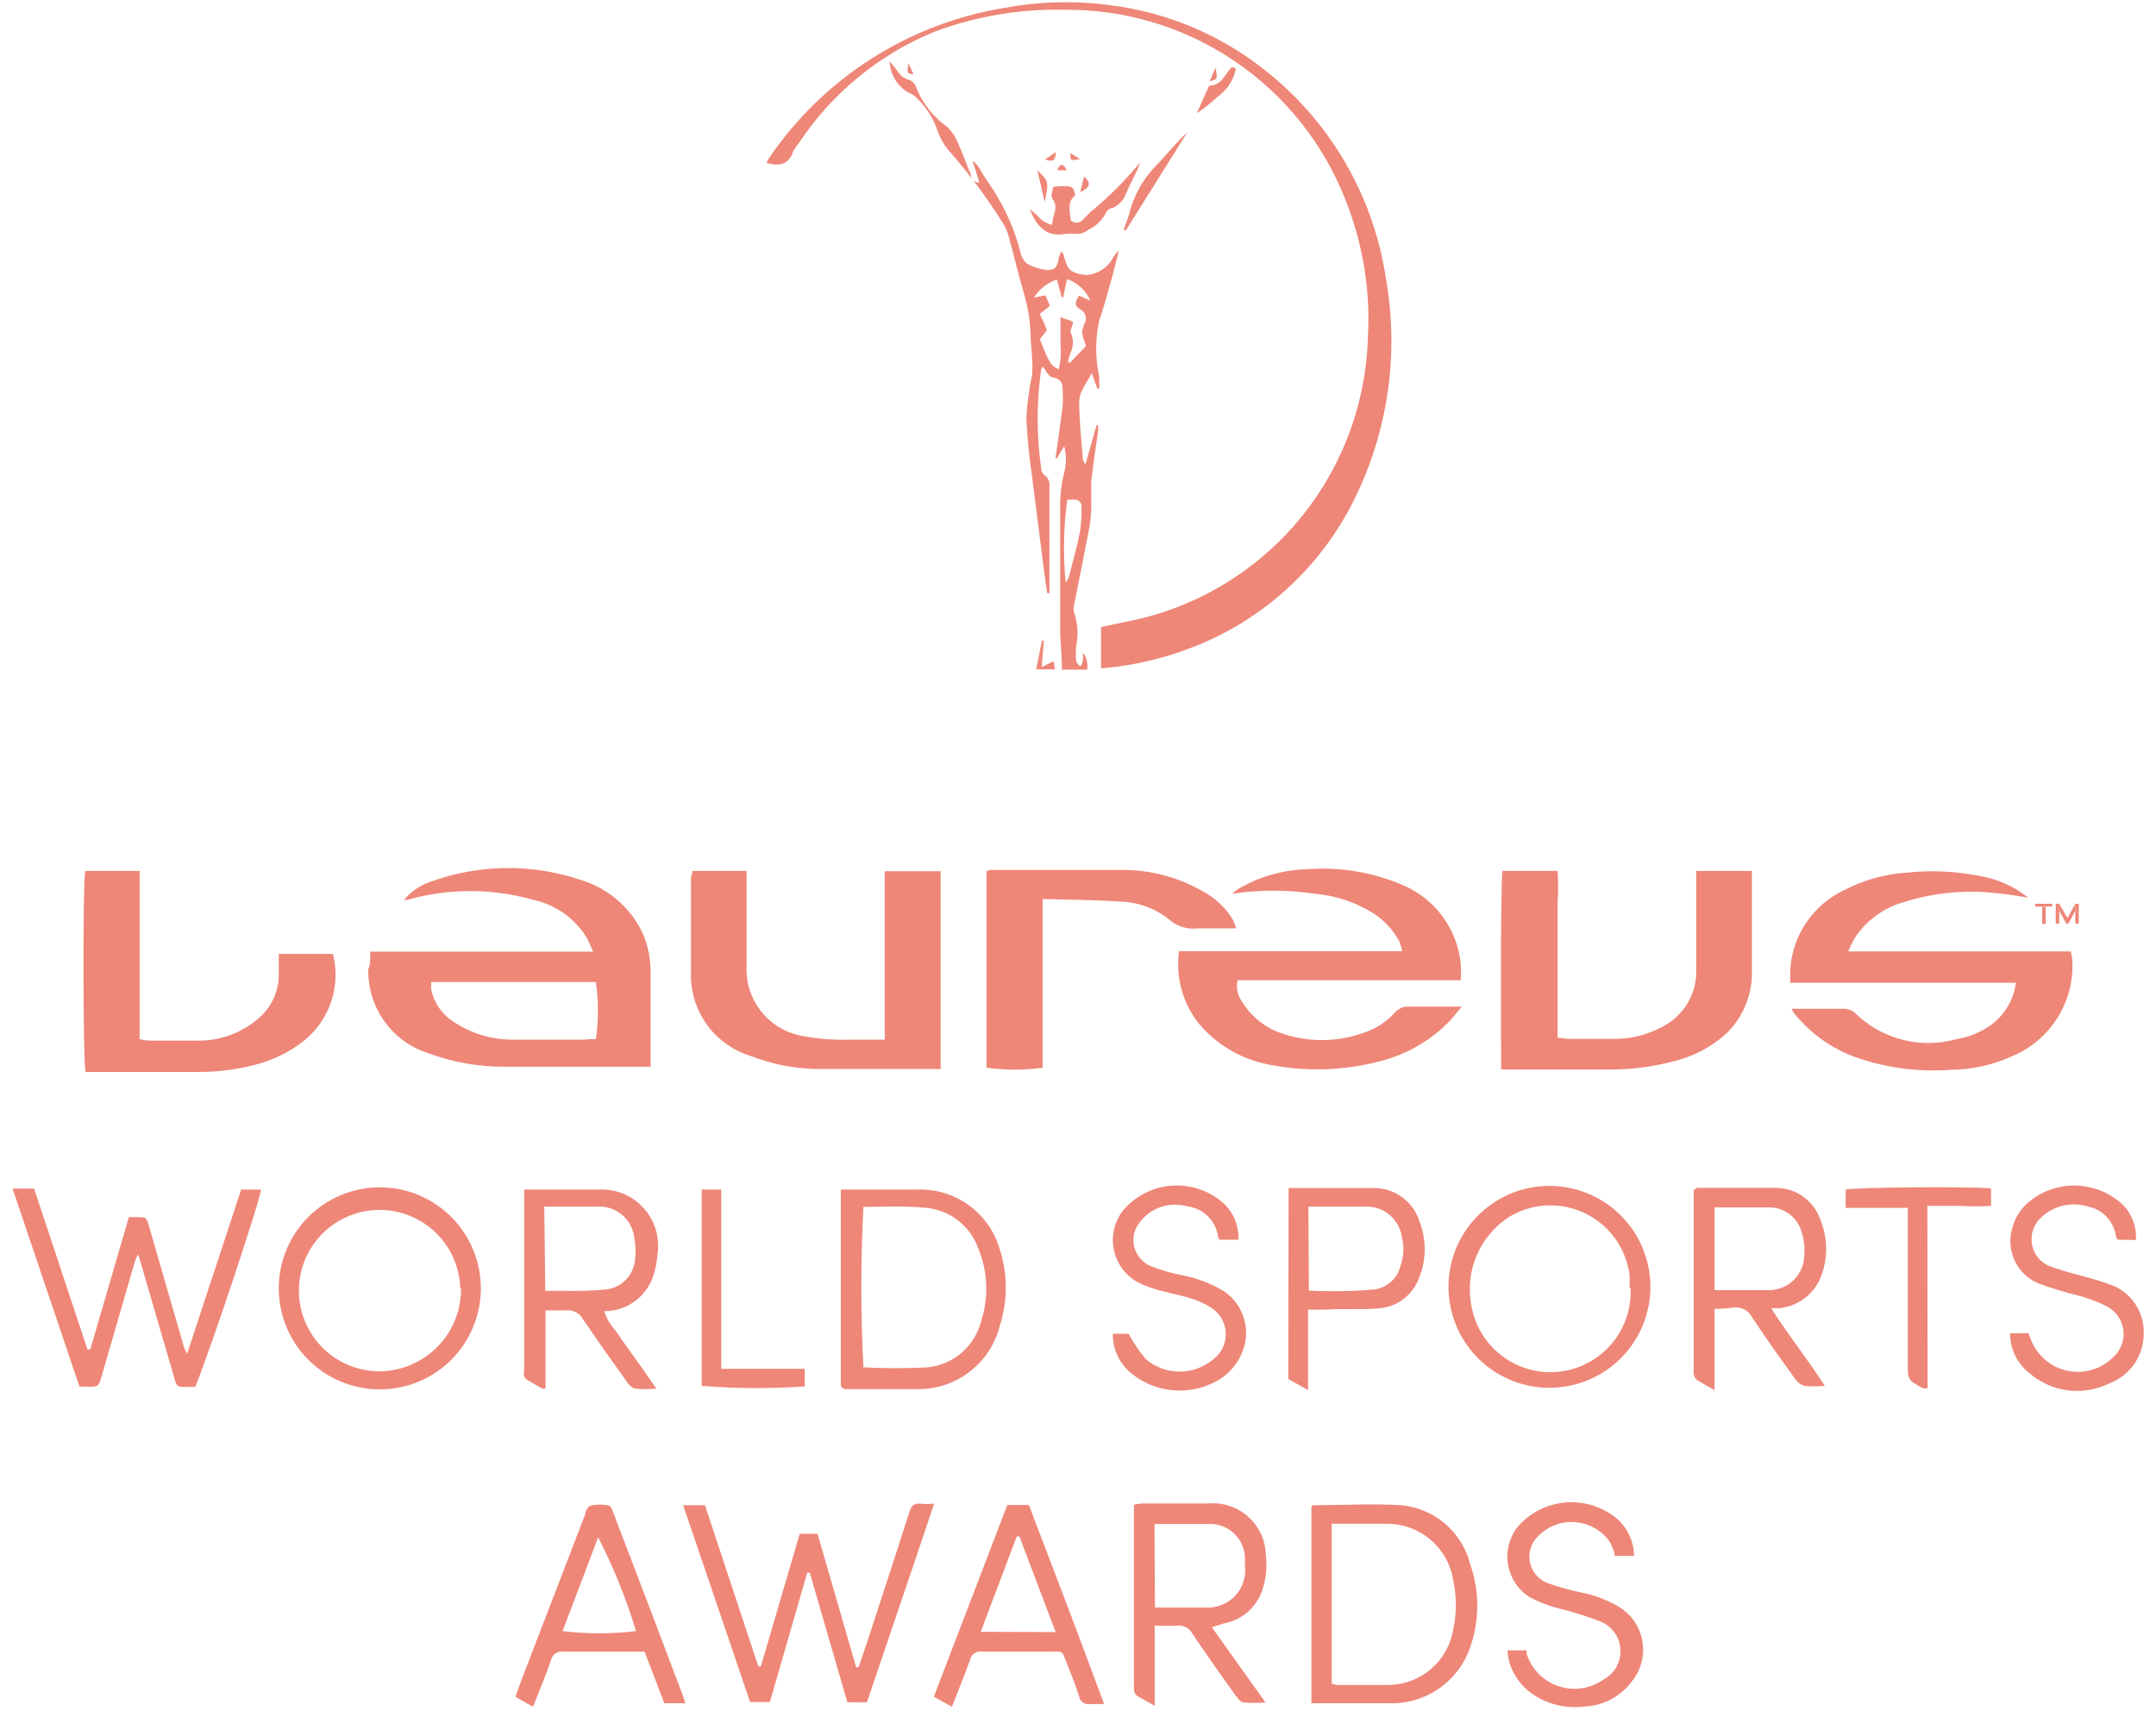 <svg width="86" height="69" viewBox="0 0 86 69" fill="none" xmlns="http://www.w3.org/2000/svg">
<path d="M14.77 37.96H23.66C23.55 37.73 23.49 37.551 23.39 37.381C23.154 37.002 22.843 36.674 22.477 36.418C22.111 36.162 21.697 35.983 21.26 35.89C19.625 35.428 17.895 35.428 16.26 35.89C16.214 35.901 16.166 35.901 16.12 35.89C16.386 35.573 16.731 35.332 17.12 35.191C19.077 34.464 21.225 34.436 23.2 35.111C23.71 35.268 24.183 35.526 24.592 35.87C25.001 36.213 25.337 36.635 25.58 37.111C25.816 37.601 25.943 38.136 25.95 38.68C25.95 39.9 25.95 41.13 25.95 42.35C25.95 42.41 25.95 42.461 25.95 42.55H25.55C23.74 42.55 21.92 42.55 20.11 42.55C19.087 42.553 18.071 42.373 17.11 42.02C16.395 41.798 15.772 41.35 15.335 40.741C14.898 40.133 14.672 39.399 14.69 38.651C14.77 38.531 14.77 38.28 14.77 37.96ZM23.77 41.441C23.877 40.688 23.877 39.923 23.77 39.171H17.2C17.191 39.21 17.191 39.251 17.2 39.29C17.195 39.35 17.195 39.41 17.2 39.47C17.254 39.729 17.359 39.975 17.508 40.193C17.657 40.411 17.848 40.597 18.07 40.74C18.786 41.227 19.634 41.481 20.5 41.47H23.36C23.41 41.45 23.57 41.45 23.72 41.45L23.77 41.441Z" fill="#EE8778"/>
<path d="M30.57 6.5L30.7 6.27C31.774 4.701 33.154 3.365 34.757 2.342C36.361 1.32 38.154 0.632 40.03 0.32C41.415 0.061 42.832 0.02 44.23 0.2C46.599 0.485 48.834 1.447 50.67 2.97C53.161 5.015 54.804 7.912 55.28 11.1C55.815 14.099 55.373 17.191 54.02 19.921C52.642 22.719 50.228 24.871 47.29 25.921C46.411 26.243 45.499 26.468 44.57 26.59L43.92 26.66C43.92 26.1 43.92 25.57 43.92 25.01L44.92 24.8C47.569 24.293 49.966 22.9 51.718 20.85C53.469 18.8 54.472 16.215 54.56 13.52C54.687 11.463 54.316 9.405 53.48 7.52C52.545 5.386 51.004 3.573 49.049 2.306C47.094 1.038 44.81 0.372 42.48 0.39C40.71 0.347 38.949 0.642 37.29 1.26C35.078 2.162 33.19 3.71 31.87 5.7C31.781 5.805 31.704 5.919 31.64 6.04C31.46 6.58 31.07 6.64 30.57 6.5Z" fill="#EE8778"/>
<path d="M80.91 35.81C80.361 35.708 79.807 35.635 79.25 35.59C78.058 35.509 76.861 35.665 75.73 36.05C75.011 36.301 74.396 36.783 73.98 37.42C73.884 37.592 73.797 37.769 73.72 37.95H82.6C82.626 38.056 82.646 38.162 82.66 38.27C82.713 39.093 82.504 39.911 82.064 40.608C81.624 41.304 80.975 41.844 80.21 42.151C79.465 42.487 78.658 42.664 77.84 42.67C76.585 42.769 75.323 42.612 74.13 42.21C73.123 41.87 72.235 41.249 71.57 40.42C71.526 40.365 71.489 40.305 71.46 40.24H71.7H73.51C73.608 40.234 73.707 40.25 73.798 40.286C73.89 40.323 73.972 40.379 74.04 40.45C74.563 40.949 75.207 41.304 75.908 41.479C76.609 41.654 77.344 41.645 78.04 41.45C78.533 41.37 79.002 41.179 79.41 40.89C79.683 40.691 79.912 40.439 80.084 40.148C80.256 39.858 80.367 39.535 80.41 39.2H71.41C71.41 39 71.41 38.84 71.41 38.68C71.451 38.013 71.669 37.368 72.042 36.813C72.415 36.258 72.928 35.812 73.53 35.52C74.308 35.111 75.163 34.869 76.04 34.81C77.017 34.703 78.006 34.748 78.97 34.941C79.68 35.062 80.347 35.361 80.91 35.81Z" fill="#EE8778"/>
<path d="M58.27 39.1H49.37C49.336 39.236 49.331 39.377 49.355 39.515C49.379 39.653 49.432 39.785 49.51 39.901C49.857 40.493 50.397 40.948 51.04 41.191C52.129 41.586 53.321 41.586 54.41 41.191C54.874 41.039 55.29 40.77 55.62 40.41C55.69 40.323 55.781 40.254 55.883 40.208C55.986 40.163 56.098 40.144 56.21 40.151C56.87 40.151 57.53 40.151 58.31 40.151C58.09 40.411 57.95 40.6 57.79 40.761C57.066 41.499 56.158 42.03 55.16 42.3C53.611 42.73 51.979 42.771 50.41 42.421C49.403 42.184 48.498 41.63 47.83 40.84C47.506 40.437 47.268 39.971 47.131 39.473C46.993 38.974 46.959 38.453 47.03 37.941C47.62 37.941 48.2 37.941 48.79 37.941H55.93C55.908 37.825 55.877 37.712 55.84 37.6C55.566 37.058 55.133 36.612 54.6 36.321C53.94 35.944 53.207 35.716 52.45 35.651C51.356 35.486 50.244 35.486 49.15 35.651C49.217 35.583 49.29 35.522 49.37 35.47C50.215 34.968 51.177 34.693 52.16 34.671C53.445 34.574 54.734 34.786 55.92 35.29C56.567 35.555 57.128 35.993 57.542 36.556C57.957 37.118 58.209 37.784 58.27 38.48C58.281 38.687 58.281 38.894 58.27 39.1Z" fill="#EE8778"/>
<path d="M59.93 34.74H62.13C62.16 35.17 62.16 35.601 62.13 36.03C62.13 36.49 62.13 36.94 62.13 37.39V41.39L62.59 41.44C63.18 41.44 63.77 41.44 64.35 41.44C65.113 41.45 65.862 41.242 66.51 40.84C66.871 40.614 67.166 40.297 67.368 39.922C67.569 39.547 67.67 39.126 67.66 38.7C67.66 37.54 67.66 36.38 67.66 35.22V34.74H69.88C69.88 34.85 69.88 34.97 69.88 35.08C69.88 36.27 69.88 37.47 69.88 38.66C69.9 39.131 69.821 39.601 69.649 40.041C69.477 40.48 69.215 40.878 68.88 41.21C68.25 41.782 67.481 42.178 66.65 42.36C65.888 42.554 65.106 42.655 64.32 42.66C62.91 42.66 61.51 42.66 60.1 42.66H59.88C59.88 42.34 59.84 35.65 59.93 34.74Z" fill="#EE8778"/>
<path d="M27.62 34.74H29.78C29.78 34.91 29.78 35.07 29.78 35.23V38.53C29.747 39.195 29.96 39.847 30.379 40.364C30.798 40.881 31.393 41.225 32.05 41.33C32.657 41.442 33.273 41.489 33.89 41.47H35.29V34.75H37.52V42.64C37.447 42.65 37.373 42.65 37.3 42.64C35.73 42.64 34.16 42.64 32.59 42.64C31.683 42.627 30.785 42.451 29.94 42.12C29.264 41.913 28.671 41.498 28.243 40.934C27.816 40.371 27.577 39.687 27.56 38.98C27.56 37.65 27.56 36.32 27.56 34.98C27.59 34.93 27.61 34.86 27.62 34.74Z" fill="#EE8778"/>
<path d="M3.4 34.74H5.57C5.57 35.29 5.57 35.85 5.57 36.4C5.57 36.95 5.57 37.51 5.57 38.07V41.45C5.691 41.483 5.815 41.503 5.94 41.51C6.59 41.51 7.24 41.51 7.88 41.51C8.799 41.522 9.688 41.186 10.37 40.57C10.611 40.352 10.802 40.084 10.931 39.786C11.061 39.488 11.125 39.165 11.12 38.84V38.05H13.28C13.437 38.666 13.416 39.313 13.222 39.919C13.027 40.523 12.666 41.061 12.18 41.47C11.593 41.943 10.911 42.284 10.18 42.47C9.448 42.661 8.696 42.758 7.94 42.76C6.5 42.76 5.07 42.76 3.63 42.76H3.41C3.31 42.32 3.3 35.19 3.4 34.74Z" fill="#EE8778"/>
<path d="M49.31 37.03H48.78C48.43 37.03 48.09 37.03 47.78 37.03C47.565 37.057 47.347 37.036 47.141 36.968C46.936 36.901 46.747 36.789 46.59 36.64C46.016 36.2 45.313 35.961 44.59 35.96C43.59 35.89 42.67 35.89 41.59 35.86C41.59 37.03 41.59 38.14 41.59 39.25C41.59 40.36 41.59 41.48 41.59 42.59C40.847 42.691 40.093 42.691 39.35 42.59V34.75C39.397 34.724 39.447 34.707 39.5 34.7C41.31 34.7 43.12 34.7 44.93 34.7C46.053 34.727 47.15 35.047 48.11 35.63C48.557 35.891 48.929 36.263 49.19 36.71C49.24 36.813 49.28 36.92 49.31 37.03Z" fill="#EE8778"/>
<path d="M35.49 2.45C35.59 2.57 35.7 2.69 35.79 2.82C35.842 2.912 35.912 2.993 35.996 3.056C36.081 3.12 36.177 3.166 36.28 3.19C36.34 3.217 36.394 3.255 36.439 3.303C36.484 3.351 36.518 3.408 36.54 3.47C36.786 4.106 37.214 4.655 37.77 5.05C37.946 5.213 38.086 5.41 38.18 5.63C38.38 6.07 38.54 6.52 38.73 6.97C38.73 7.1 38.81 7.27 39.07 7.29L38.8 6.43H38.85C38.85 6.49 38.96 6.55 39 6.61C39.14 6.83 39.26 7.05 39.41 7.26C40.01 8.114 40.451 9.069 40.71 10.08C40.745 10.252 40.836 10.407 40.97 10.52C41.217 10.657 41.489 10.742 41.77 10.77C42.08 10.77 42.14 10.69 42.22 10.38C42.22 10.26 42.29 10.15 42.33 10.01C42.33 10.07 42.41 10.1 42.42 10.14C42.57 10.78 42.69 10.89 43.33 10.97C43.529 10.956 43.722 10.898 43.895 10.799C44.068 10.7 44.217 10.564 44.33 10.4C44.399 10.246 44.502 10.11 44.63 10C44.52 10.44 44.41 10.89 44.28 11.34C44.15 11.79 44.01 12.34 43.85 12.77C43.685 13.521 43.685 14.299 43.85 15.05C43.85 15.17 43.85 15.29 43.85 15.41C43.85 15.53 43.85 15.46 43.78 15.53L43.55 14.88C43.33 15.32 43.02 15.64 43.05 16.1C43.05 16.82 43.14 17.55 43.19 18.27C43.19 18.32 43.19 18.37 43.3 18.52L43.74 16.96H43.8C43.805 17.037 43.805 17.114 43.8 17.19C43.71 17.87 43.6 18.54 43.53 19.19C43.53 19.52 43.53 19.85 43.53 20.19C43.527 20.462 43.504 20.732 43.46 21C43.26 22.05 43.05 23.1 42.84 24.15C42.815 24.239 42.815 24.332 42.84 24.42C42.996 24.864 43.023 25.342 42.92 25.8C42.91 25.98 42.91 26.16 42.92 26.34C42.92 26.42 43.01 26.49 43.06 26.56C43.11 26.63 43.18 26.44 43.19 26.37C43.206 26.257 43.206 26.143 43.19 26.03C43.267 26.124 43.322 26.233 43.351 26.351C43.381 26.469 43.384 26.591 43.36 26.71H42.36C42.36 26.18 42.3 25.71 42.29 25.17C42.29 23.52 42.29 21.88 42.29 20.23C42.283 19.765 42.337 19.301 42.45 18.85C42.541 18.506 42.541 18.144 42.45 17.8L42.15 18.29H42.1C42.2 17.59 42.3 16.89 42.39 16.19C42.4 16.011 42.4 15.83 42.39 15.65C42.39 15.36 42.39 15.13 41.99 15.05C41.84 15.05 41.73 14.78 41.59 14.62C41.566 14.658 41.546 14.698 41.53 14.74C41.345 16.04 41.345 17.36 41.53 18.66C41.53 18.717 41.542 18.774 41.567 18.826C41.591 18.878 41.626 18.923 41.67 18.96C41.738 19.007 41.792 19.073 41.826 19.148C41.859 19.224 41.871 19.308 41.86 19.39C41.86 20.39 41.86 21.44 41.86 22.47C41.86 22.77 41.86 23.07 41.86 23.37C41.865 23.467 41.865 23.564 41.86 23.66H41.77C41.71 23.22 41.64 22.78 41.59 22.34L41.17 19.02C41.054 18.244 40.977 17.464 40.94 16.68C40.972 16.095 41.049 15.514 41.17 14.94C41.185 14.747 41.185 14.553 41.17 14.36C41.17 14.04 41.11 13.73 41.11 13.41C41.095 12.793 40.994 12.18 40.81 11.59C40.6 10.87 40.43 10.13 40.23 9.41C40.181 9.221 40.1 9.042 39.99 8.88C39.373 7.893 38.677 6.956 37.91 6.08C37.698 5.846 37.532 5.575 37.42 5.28C37.236 4.695 36.889 4.175 36.42 3.78C36.152 3.673 35.922 3.49 35.756 3.254C35.591 3.018 35.499 2.738 35.49 2.45ZM41.49 12.51C41.49 12.63 41.59 12.74 41.63 12.85C41.67 12.96 41.72 13.06 41.76 13.17L41.48 13.53C41.84 14.47 41.92 14.59 42.23 14.73C42.311 14.403 42.334 14.065 42.3 13.73C42.3 13.39 42.3 13.05 42.3 12.65L42.8 12.83C42.8 13 42.66 13.18 42.71 13.27C42.767 13.392 42.797 13.525 42.797 13.66C42.797 13.795 42.767 13.928 42.71 14.05C42.664 14.174 42.627 14.301 42.6 14.43L42.67 14.48L43.32 13.8C43.14 13.28 43.12 13.27 43.26 12.91C43.288 12.862 43.305 12.809 43.312 12.753C43.318 12.698 43.313 12.642 43.297 12.589C43.282 12.536 43.255 12.486 43.219 12.443C43.184 12.4 43.14 12.366 43.09 12.34C42.85 12.17 42.86 12.11 43.04 11.79L43.49 11.99C43.404 11.79 43.276 11.61 43.116 11.461C42.956 11.313 42.767 11.201 42.56 11.13L42.41 11.86H42.35L42.16 11.15C41.78 11.278 41.455 11.532 41.24 11.87L41.7 11.78L41.88 12.2L41.49 12.51ZM42.49 23.26C42.543 23.191 42.589 23.117 42.63 23.04C42.78 22.43 42.96 21.82 43.08 21.21C43.126 20.879 43.146 20.544 43.14 20.21C43.143 20.176 43.139 20.142 43.128 20.109C43.117 20.076 43.1 20.047 43.078 20.02C43.056 19.994 43.029 19.973 42.998 19.957C42.968 19.942 42.934 19.933 42.9 19.93C42.79 19.93 42.67 19.93 42.57 19.93C42.422 21.038 42.402 22.158 42.51 23.27L42.49 23.26Z" fill="#EE8778"/>
<path d="M27.25 60.04H28.12L30.25 66.47H30.35L31.9 61.18H32.61L34.15 66.5H34.25L34.59 65.5C35.15 63.76 35.73 62.03 36.28 60.29C36.36 60.04 36.48 59.95 36.73 59.98C36.98 60.01 37.03 59.98 37.26 59.98C36.37 62.65 35.47 65.271 34.58 67.901H33.8L32.3 62.73H32.2L30.71 67.89H29.92L27.25 60.04Z" fill="#EE8778"/>
<path d="M7.79 55.32H7.46C7.05 55.32 7.05 55.32 6.94 54.92C6.49 53.39 6.05 51.86 5.6 50.32C5.6 50.25 5.55 50.19 5.5 50.03C5.44 50.18 5.4 50.25 5.38 50.32C4.94 51.83 4.51 53.32 4.07 54.84C3.93 55.33 3.92 55.33 3.43 55.31H3.17L0.5 47.41H1.36L3.49 53.83H3.6L5.14 48.55C5.233 48.543 5.327 48.543 5.42 48.55C5.84 48.55 5.84 48.55 5.95 48.93C6.41 50.51 6.86 52.09 7.32 53.67C7.32 53.75 7.39 53.83 7.46 54.01L9.62 47.45H10.41C10.4 47.8 8.47 53.63 7.79 55.32Z" fill="#EE8778"/>
<path d="M19.18 51.39C19.18 52.459 18.755 53.484 18 54.24C17.244 54.995 16.219 55.42 15.15 55.42C14.081 55.42 13.056 54.995 12.3 54.24C11.545 53.484 11.12 52.459 11.12 51.39C11.12 50.321 11.545 49.296 12.3 48.541C13.056 47.785 14.081 47.36 15.15 47.36C16.219 47.36 17.244 47.785 18 48.541C18.755 49.296 19.18 50.321 19.18 51.39ZM18.36 51.39C18.342 50.757 18.138 50.143 17.773 49.626C17.409 49.108 16.899 48.709 16.309 48.48C15.719 48.25 15.074 48.199 14.455 48.334C13.836 48.469 13.271 48.784 12.83 49.238C12.389 49.693 12.092 50.268 11.976 50.891C11.86 51.513 11.93 52.156 12.178 52.739C12.425 53.322 12.839 53.819 13.368 54.168C13.897 54.517 14.517 54.702 15.15 54.7C15.581 54.695 16.006 54.605 16.402 54.435C16.798 54.265 17.157 54.02 17.458 53.711C17.759 53.403 17.996 53.039 18.156 52.639C18.316 52.239 18.395 51.811 18.39 51.38L18.36 51.39Z" fill="#EE8778"/>
<path d="M52.31 67.94V60.09L52.37 60.04C53.55 60.04 54.73 59.97 55.9 60.04C56.547 60.102 57.16 60.363 57.652 60.788C58.145 61.212 58.493 61.779 58.65 62.41C59.019 63.472 59.019 64.628 58.65 65.69C58.429 66.348 58.007 66.919 57.444 67.323C56.88 67.727 56.203 67.943 55.51 67.94H52.79H52.31ZM53.12 67.16C53.189 67.182 53.259 67.198 53.33 67.21C54.03 67.21 54.72 67.21 55.42 67.21C56.039 67.196 56.634 66.966 57.1 66.558C57.566 66.15 57.874 65.592 57.97 64.98C58.105 64.344 58.105 63.686 57.97 63.05C57.873 62.408 57.545 61.823 57.048 61.406C56.551 60.988 55.919 60.766 55.27 60.78H53.54H53.12V67.16Z" fill="#EE8778"/>
<path d="M33.54 55.3V47.45H33.94H36.57C37.303 47.419 38.025 47.633 38.623 48.059C39.221 48.485 39.659 49.097 39.87 49.8C40.203 50.814 40.203 51.907 39.87 52.92C39.684 53.629 39.269 54.257 38.691 54.706C38.113 55.157 37.403 55.404 36.67 55.41C35.67 55.41 34.67 55.41 33.67 55.41C33.624 55.376 33.581 55.34 33.54 55.3ZM34.44 48.14C34.33 50.272 34.33 52.408 34.44 54.54C35.296 54.585 36.154 54.585 37.01 54.54C37.519 54.487 37.999 54.276 38.382 53.938C38.766 53.599 39.034 53.149 39.15 52.65C39.441 51.722 39.399 50.721 39.03 49.82C38.871 49.358 38.578 48.954 38.187 48.66C37.797 48.366 37.328 48.196 36.84 48.17C36.03 48.09 35.23 48.14 34.44 48.14Z" fill="#EE8778"/>
<path d="M65.83 51.45C65.814 51.979 65.695 52.499 65.478 52.981C65.261 53.464 64.951 53.898 64.566 54.261C64.181 54.624 63.729 54.907 63.234 55.095C62.74 55.282 62.214 55.371 61.685 55.355C61.156 55.339 60.636 55.22 60.154 55.003C59.672 54.786 59.237 54.476 58.874 54.091C58.511 53.706 58.228 53.254 58.04 52.76C57.853 52.265 57.764 51.738 57.78 51.21C57.796 50.681 57.915 50.161 58.132 49.679C58.349 49.197 58.659 48.762 59.044 48.399C59.429 48.037 59.881 47.753 60.376 47.565C60.87 47.378 61.396 47.289 61.925 47.305C62.453 47.321 62.974 47.441 63.456 47.658C63.938 47.874 64.373 48.184 64.736 48.569C65.099 48.954 65.382 49.406 65.57 49.901C65.757 50.395 65.846 50.922 65.83 51.45ZM65 51.36C65.01 51.18 65.01 51 65 50.82C64.976 50.672 64.943 50.525 64.9 50.38C64.766 49.914 64.526 49.484 64.201 49.125C63.875 48.765 63.471 48.485 63.021 48.306C62.57 48.126 62.084 48.052 61.6 48.089C61.117 48.126 60.648 48.274 60.23 48.52C59.646 48.888 59.186 49.424 58.911 50.057C58.637 50.69 58.56 51.392 58.69 52.07C58.827 52.876 59.267 53.598 59.92 54.09C60.572 54.581 61.388 54.804 62.2 54.714C63.012 54.623 63.759 54.225 64.287 53.601C64.815 52.978 65.084 52.176 65.04 51.36H65Z" fill="#EE8778"/>
<path d="M48.34 64.91L50.48 67.91C50.194 67.93 49.906 67.93 49.62 67.91C49.49 67.91 49.36 67.73 49.27 67.61C48.69 66.8 48.11 65.98 47.56 65.16C47.505 65.054 47.419 64.967 47.314 64.91C47.209 64.853 47.089 64.829 46.97 64.84C46.667 64.856 46.363 64.856 46.06 64.84V68.04L45.4 67.67C45.22 67.57 45.23 67.4 45.23 67.23C45.23 65.62 45.23 64 45.23 62.39V60.02C45.339 59.996 45.449 59.979 45.56 59.97H48.23C48.515 59.948 48.801 59.985 49.071 60.077C49.341 60.17 49.59 60.317 49.801 60.509C50.013 60.7 50.183 60.933 50.301 61.193C50.42 61.453 50.484 61.734 50.49 62.02C50.552 62.484 50.508 62.956 50.36 63.4C50.249 63.748 50.044 64.058 49.77 64.298C49.495 64.537 49.159 64.697 48.8 64.76L48.34 64.91ZM46.07 64.12C46.78 64.12 47.44 64.12 48.07 64.12C48.29 64.136 48.511 64.104 48.717 64.025C48.923 63.945 49.108 63.821 49.261 63.661C49.413 63.502 49.527 63.31 49.596 63.101C49.666 62.891 49.687 62.669 49.66 62.45C49.66 62.34 49.66 62.24 49.66 62.13C49.654 61.944 49.61 61.761 49.532 61.592C49.453 61.423 49.342 61.272 49.204 61.147C49.066 61.022 48.904 60.926 48.728 60.864C48.552 60.803 48.366 60.778 48.18 60.79C47.58 60.79 46.98 60.79 46.38 60.79H46.05L46.07 64.12Z" fill="#EE8778"/>
<path d="M21.64 55.39C21.43 55.28 21.23 55.16 21.03 55.04C20.83 54.92 20.91 54.74 20.91 54.59V47.45H21.29H23.87C24.209 47.43 24.547 47.487 24.861 47.616C25.174 47.746 25.455 47.944 25.681 48.197C25.907 48.45 26.073 48.751 26.166 49.077C26.259 49.403 26.278 49.746 26.22 50.08C26.204 50.307 26.164 50.532 26.1 50.75C25.988 51.195 25.73 51.59 25.368 51.871C25.005 52.152 24.559 52.303 24.1 52.3C24.192 52.587 24.346 52.85 24.55 53.07C24.72 53.33 24.91 53.59 25.09 53.84L25.62 54.58L26.18 55.39C25.897 55.415 25.613 55.415 25.33 55.39C25.189 55.342 25.071 55.242 25 55.11C24.41 54.29 23.83 53.47 23.26 52.63C23.195 52.505 23.093 52.403 22.967 52.338C22.842 52.274 22.7 52.25 22.56 52.27C22.31 52.27 22.05 52.27 21.76 52.27V55.38L21.64 55.39ZM21.75 51.49H22.61C23.107 51.499 23.605 51.482 24.1 51.441C24.392 51.425 24.669 51.312 24.889 51.12C25.108 50.927 25.257 50.667 25.31 50.38C25.365 50.069 25.365 49.751 25.31 49.441C25.297 49.254 25.248 49.072 25.164 48.905C25.081 48.738 24.965 48.59 24.824 48.468C24.683 48.346 24.518 48.253 24.341 48.195C24.163 48.137 23.976 48.115 23.79 48.13H22.07H21.71L21.75 51.49Z" fill="#EE8778"/>
<path d="M68.39 52.21V55.45C68.1 55.28 67.88 55.17 67.67 55.03C67.61 54.967 67.571 54.887 67.56 54.8C67.55 54.727 67.55 54.653 67.56 54.58V47.45C67.64 47.45 67.66 47.38 67.69 47.38C68.75 47.38 69.81 47.38 70.86 47.38C71.251 47.387 71.63 47.515 71.945 47.746C72.26 47.977 72.496 48.3 72.62 48.67C72.894 49.35 72.916 50.106 72.68 50.8C72.561 51.171 72.338 51.499 72.036 51.744C71.734 51.989 71.367 52.14 70.98 52.18H70.65C71.32 53.24 72.08 54.18 72.79 55.28C72.517 55.306 72.243 55.306 71.97 55.28C71.819 55.231 71.689 55.132 71.6 55C71.02 54.19 70.44 53.38 69.89 52.55C69.819 52.41 69.705 52.296 69.565 52.226C69.424 52.156 69.265 52.133 69.11 52.16C68.871 52.192 68.631 52.208 68.39 52.21ZM68.39 51.46C69.17 51.46 69.91 51.46 70.64 51.46C70.993 51.44 71.326 51.288 71.572 51.035C71.819 50.781 71.961 50.444 71.97 50.09C71.998 49.777 71.963 49.461 71.87 49.16C71.79 48.858 71.607 48.594 71.354 48.412C71.1 48.229 70.792 48.14 70.48 48.16H68.72H68.39V51.46Z" fill="#EE8778"/>
<path d="M40.18 60.03H41.04C42.04 62.64 43.04 65.26 44.04 67.97C43.81 67.97 43.65 67.97 43.49 67.97C43.442 67.98 43.392 67.981 43.344 67.972C43.296 67.963 43.25 67.945 43.209 67.918C43.168 67.891 43.133 67.856 43.106 67.815C43.078 67.774 43.059 67.728 43.05 67.68C42.9 67.2 42.71 66.74 42.53 66.28C42.35 65.82 42.39 65.88 41.95 65.88H39.18C39.126 65.87 39.069 65.871 39.015 65.883C38.961 65.894 38.91 65.917 38.864 65.948C38.819 65.98 38.78 66.02 38.75 66.067C38.72 66.114 38.7 66.166 38.69 66.22C38.47 66.83 38.23 67.42 37.97 68.08L37.25 67.68L40.18 60.03ZM42.11 65.1L40.66 61.28H40.56L39.12 65.09L42.11 65.1Z" fill="#EE8778"/>
<path d="M27.34 67.941H26.5L25.71 65.88H22.47C22.36 65.863 22.248 65.888 22.156 65.952C22.065 66.015 22.002 66.111 21.98 66.22C21.77 66.83 21.52 67.42 21.26 68.08L20.56 67.68L20.79 67.04L23.34 60.41C23.34 60.27 23.47 60.07 23.57 60.05C23.805 60.005 24.045 60.005 24.28 60.05C24.37 60.05 24.43 60.261 24.48 60.38L25.98 64.31C26.4 65.43 26.83 66.54 27.25 67.66C27.28 67.74 27.3 67.821 27.34 67.941ZM22.44 65.06C23.413 65.181 24.397 65.181 25.37 65.06C24.979 63.771 24.474 62.52 23.86 61.32L22.44 65.06Z" fill="#EE8778"/>
<path d="M49.4 49.45H48.65C48.65 49.45 48.59 49.38 48.59 49.34C48.55 49.029 48.407 48.74 48.184 48.519C47.962 48.298 47.672 48.157 47.36 48.12C47.024 48.023 46.667 48.028 46.334 48.135C46 48.242 45.707 48.446 45.49 48.72C45.37 48.857 45.285 49.021 45.242 49.199C45.2 49.376 45.2 49.561 45.245 49.738C45.289 49.914 45.375 50.078 45.496 50.214C45.617 50.35 45.77 50.455 45.94 50.52C46.307 50.66 46.685 50.77 47.07 50.85C47.68 50.958 48.266 51.175 48.8 51.49C49.161 51.726 49.436 52.073 49.584 52.479C49.732 52.884 49.744 53.327 49.62 53.74C49.467 54.25 49.142 54.692 48.7 54.99C48.162 55.332 47.531 55.497 46.895 55.463C46.258 55.429 45.648 55.198 45.15 54.8C44.909 54.61 44.715 54.366 44.583 54.089C44.451 53.811 44.385 53.507 44.39 53.2H45.02C45.212 53.553 45.436 53.888 45.69 54.2C46.069 54.529 46.553 54.711 47.055 54.711C47.557 54.711 48.041 54.529 48.42 54.2C48.581 54.073 48.708 53.908 48.791 53.72C48.873 53.532 48.908 53.327 48.892 53.122C48.876 52.918 48.81 52.72 48.7 52.547C48.59 52.374 48.439 52.231 48.26 52.13C47.991 51.968 47.702 51.844 47.4 51.76C47.01 51.64 46.6 51.57 46.21 51.46C45.934 51.385 45.666 51.285 45.41 51.16C45.167 51.031 44.954 50.851 44.786 50.633C44.619 50.414 44.5 50.162 44.438 49.893C44.377 49.625 44.373 49.347 44.429 49.077C44.484 48.807 44.597 48.552 44.76 48.33C44.999 48.033 45.296 47.788 45.633 47.61C45.971 47.432 46.341 47.325 46.721 47.295C47.101 47.265 47.483 47.313 47.844 47.436C48.205 47.559 48.537 47.754 48.82 48.01C49.014 48.195 49.166 48.419 49.266 48.667C49.365 48.916 49.411 49.183 49.4 49.45Z" fill="#EE8778"/>
<path d="M84.47 49.45C84.447 49.419 84.427 49.385 84.41 49.35C84.376 49.056 84.251 48.78 84.052 48.561C83.853 48.342 83.59 48.191 83.3 48.13C82.972 48.026 82.622 48.013 82.288 48.092C81.953 48.172 81.646 48.34 81.4 48.58C81.263 48.71 81.159 48.871 81.098 49.05C81.037 49.228 81.02 49.419 81.048 49.606C81.077 49.793 81.15 49.97 81.262 50.122C81.374 50.274 81.52 50.397 81.69 50.48C82.07 50.621 82.457 50.742 82.85 50.84C83.26 50.96 83.67 51.05 84.06 51.2C84.477 51.319 84.844 51.572 85.106 51.918C85.368 52.264 85.509 52.686 85.51 53.12C85.526 53.564 85.403 54.001 85.157 54.371C84.911 54.74 84.555 55.023 84.14 55.18C83.629 55.433 83.055 55.531 82.49 55.459C81.924 55.388 81.392 55.152 80.96 54.78C80.715 54.592 80.517 54.349 80.382 54.072C80.247 53.794 80.178 53.489 80.18 53.18H80.91C80.945 53.282 80.985 53.382 81.03 53.48C81.156 53.786 81.356 54.057 81.612 54.268C81.868 54.478 82.172 54.621 82.498 54.685C82.823 54.748 83.159 54.729 83.475 54.631C83.791 54.532 84.078 54.357 84.31 54.12C84.455 53.986 84.565 53.82 84.633 53.635C84.701 53.45 84.723 53.252 84.699 53.056C84.674 52.861 84.603 52.673 84.492 52.511C84.381 52.348 84.233 52.214 84.06 52.12C83.672 51.922 83.262 51.768 82.84 51.66C82.346 51.539 81.859 51.392 81.38 51.22C80.928 51.051 80.561 50.711 80.358 50.272C80.156 49.834 80.135 49.334 80.3 48.88C80.402 48.546 80.592 48.245 80.85 48.01C81.382 47.534 82.075 47.276 82.789 47.289C83.503 47.303 84.186 47.585 84.7 48.08C84.875 48.263 85.009 48.48 85.095 48.718C85.181 48.955 85.217 49.208 85.2 49.46L84.47 49.45Z" fill="#EE8778"/>
<path d="M65.18 62.06H64.4C64.4 61.96 64.4 61.86 64.32 61.76C64.291 61.658 64.247 61.56 64.19 61.47C64.017 61.235 63.791 61.043 63.531 60.911C63.27 60.779 62.982 60.71 62.69 60.71C62.398 60.71 62.11 60.779 61.849 60.911C61.589 61.043 61.363 61.235 61.19 61.47C61.094 61.617 61.033 61.783 61.012 61.957C60.992 62.131 61.011 62.308 61.071 62.473C61.13 62.638 61.227 62.786 61.353 62.907C61.48 63.029 61.633 63.119 61.8 63.17C62.212 63.313 62.633 63.429 63.06 63.52C63.58 63.62 64.08 63.807 64.54 64.07C64.791 64.215 65.008 64.413 65.176 64.65C65.343 64.887 65.457 65.158 65.509 65.443C65.562 65.728 65.551 66.022 65.479 66.303C65.406 66.584 65.274 66.846 65.09 67.07C64.87 67.368 64.586 67.612 64.259 67.785C63.932 67.958 63.57 68.056 63.2 68.07C62.501 68.16 61.793 68 61.2 67.62C60.718 67.312 60.362 66.839 60.2 66.29C60.165 66.139 60.141 65.985 60.13 65.83H60.89C60.894 65.87 60.894 65.91 60.89 65.95C60.983 66.252 61.145 66.527 61.365 66.754C61.584 66.981 61.854 67.152 62.153 67.254C62.451 67.357 62.769 67.387 63.082 67.343C63.394 67.299 63.692 67.181 63.95 67C64.165 66.889 64.343 66.719 64.465 66.51C64.587 66.301 64.648 66.062 64.639 65.82C64.631 65.578 64.554 65.344 64.418 65.144C64.282 64.944 64.092 64.787 63.87 64.691C63.297 64.465 62.709 64.281 62.11 64.14C61.731 64.039 61.366 63.894 61.02 63.71C60.794 63.567 60.6 63.378 60.451 63.156C60.302 62.934 60.201 62.682 60.155 62.419C60.109 62.155 60.119 61.885 60.183 61.625C60.248 61.365 60.366 61.122 60.53 60.91C61.007 60.355 61.68 60.006 62.409 59.935C63.137 59.864 63.865 60.078 64.44 60.53C64.668 60.715 64.853 60.949 64.981 61.213C65.109 61.477 65.177 61.767 65.18 62.06Z" fill="#EE8778"/>
<path d="M51.4 47.39C52.59 47.39 53.72 47.39 54.85 47.39C55.247 47.398 55.632 47.53 55.95 47.769C56.268 48.008 56.502 48.341 56.62 48.72C56.901 49.43 56.901 50.22 56.62 50.93C56.502 51.279 56.283 51.585 55.991 51.809C55.699 52.033 55.347 52.166 54.98 52.19C54.28 52.25 53.57 52.19 52.86 52.24H52.18C52.18 52.78 52.18 53.29 52.18 53.8V55.45L51.39 55.01L51.4 47.39ZM52.21 51.48C53.093 51.524 53.979 51.507 54.86 51.43C55.098 51.39 55.319 51.281 55.496 51.118C55.673 50.955 55.8 50.744 55.86 50.51C55.994 50.138 56.015 49.734 55.92 49.35C55.87 48.993 55.687 48.669 55.406 48.442C55.126 48.215 54.77 48.104 54.41 48.13H52.56C52.44 48.13 52.33 48.13 52.19 48.13L52.21 51.48Z" fill="#EE8778"/>
<path d="M76.89 55.38H76.71C76.1 55.05 76.1 55.05 76.1 54.38C76.1 52.511 76.1 50.63 76.1 48.76C76.1 48.59 76.1 48.41 76.1 48.18H73.62V47.45C73.96 47.36 78.42 47.321 79.42 47.401V48.1C78.994 48.125 78.566 48.125 78.14 48.1H76.88L76.89 55.38Z" fill="#EE8778"/>
<path d="M27.99 55.28V47.45H28.77C28.77 47.61 28.77 47.79 28.77 47.96V54.6H32.1V55.3C30.732 55.398 29.358 55.391 27.99 55.28Z" fill="#EE8778"/>
<path d="M42.01 7.45C42.85 7.38 42.8 7.45 42.89 7.79C42.54 8.07 42.69 8.45 42.71 8.79C42.772 8.85 42.854 8.884 42.94 8.884C43.026 8.884 43.108 8.85 43.17 8.79L43.48 8.47C44.214 7.874 44.884 7.204 45.48 6.47L45.37 6.77C45.22 7.08 45.06 7.39 44.92 7.71C44.875 7.837 44.805 7.955 44.714 8.054C44.623 8.154 44.513 8.234 44.39 8.29C44.3 8.29 44.16 8.38 44.13 8.46C43.978 8.776 43.72 9.028 43.4 9.17C43.274 9.276 43.114 9.332 42.95 9.33C42.801 9.31 42.649 9.31 42.5 9.33C41.73 9.47 41.35 9.03 41.07 8.33L41.36 8.58C41.513 8.776 41.728 8.914 41.97 8.97C41.97 8.58 42.26 8.28 41.97 7.91C41.91 7.8 41.99 7.62 42.01 7.45Z" fill="#EE8778"/>
<path d="M44.82 9.16C44.89 8.96 44.98 8.75 45.04 8.54C45.214 7.821 45.576 7.162 46.09 6.63C46.52 6.2 46.89 5.7 47.36 5.28L44.9 9.2L44.82 9.16Z" fill="#EE8778"/>
<path d="M49.3 2.72C49.231 3.107 49.034 3.459 48.74 3.72C48.42 3.98 48.13 4.27 47.74 4.51L48.19 3.51C48.196 3.489 48.206 3.469 48.219 3.452C48.233 3.434 48.251 3.42 48.27 3.41C48.73 3.41 48.86 2.95 49.13 2.68L49.3 2.72Z" fill="#EE8778"/>
<path d="M42.03 26.37L42.08 26.7H41.33L41.56 25.56H41.64L41.55 26.61L42.03 26.37Z" fill="#EE8778"/>
<path d="M41.38 6.79C41.84 7.24 41.84 7.24 41.67 8.06L41.38 6.79Z" fill="#EE8778"/>
<path d="M43.09 7.67L43.24 7.04C43.53 7.31 43.5 7.45 43.09 7.67Z" fill="#EE8778"/>
<path d="M48.25 3.24L48.49 2.7C48.57 3.17 48.57 3.17 48.25 3.24Z" fill="#EE8778"/>
<path d="M43.08 6.34C42.69 6.42 42.69 6.42 42.7 6.11L43.08 6.34Z" fill="#EE8778"/>
<path d="M42.11 6.07C42.11 6.51 41.9 6.42 41.68 6.36L42.11 6.07Z" fill="#EE8778"/>
<path d="M36.23 2.52L36.44 2.96C36.18 2.94 36.18 2.94 36.23 2.52Z" fill="#EE8778"/>
<path d="M42.55 6.79H42.18C42.18 6.7 42.26 6.621 42.31 6.591C42.36 6.561 42.43 6.56 42.55 6.79Z" fill="#EE8778"/>
<path d="M81.86 36.05H81.18V36.16H81.86V36.05Z" fill="#EE8778"/>
<path d="M81.6 36.17H81.46V36.85H81.6V36.17Z" fill="#EE8778"/>
<path d="M82.14 36.05H82V36.84H82.14V36.05Z" fill="#EE8778"/>
<path d="M82.92 36.05H82.78V36.84H82.92V36.05Z" fill="#EE8778"/>
<path d="M82.78 36.05L82.47 36.62L82.14 36.05V36.33L82.42 36.84H82.51L82.78 36.33V36.05Z" fill="#EE8778"/>
</svg>
